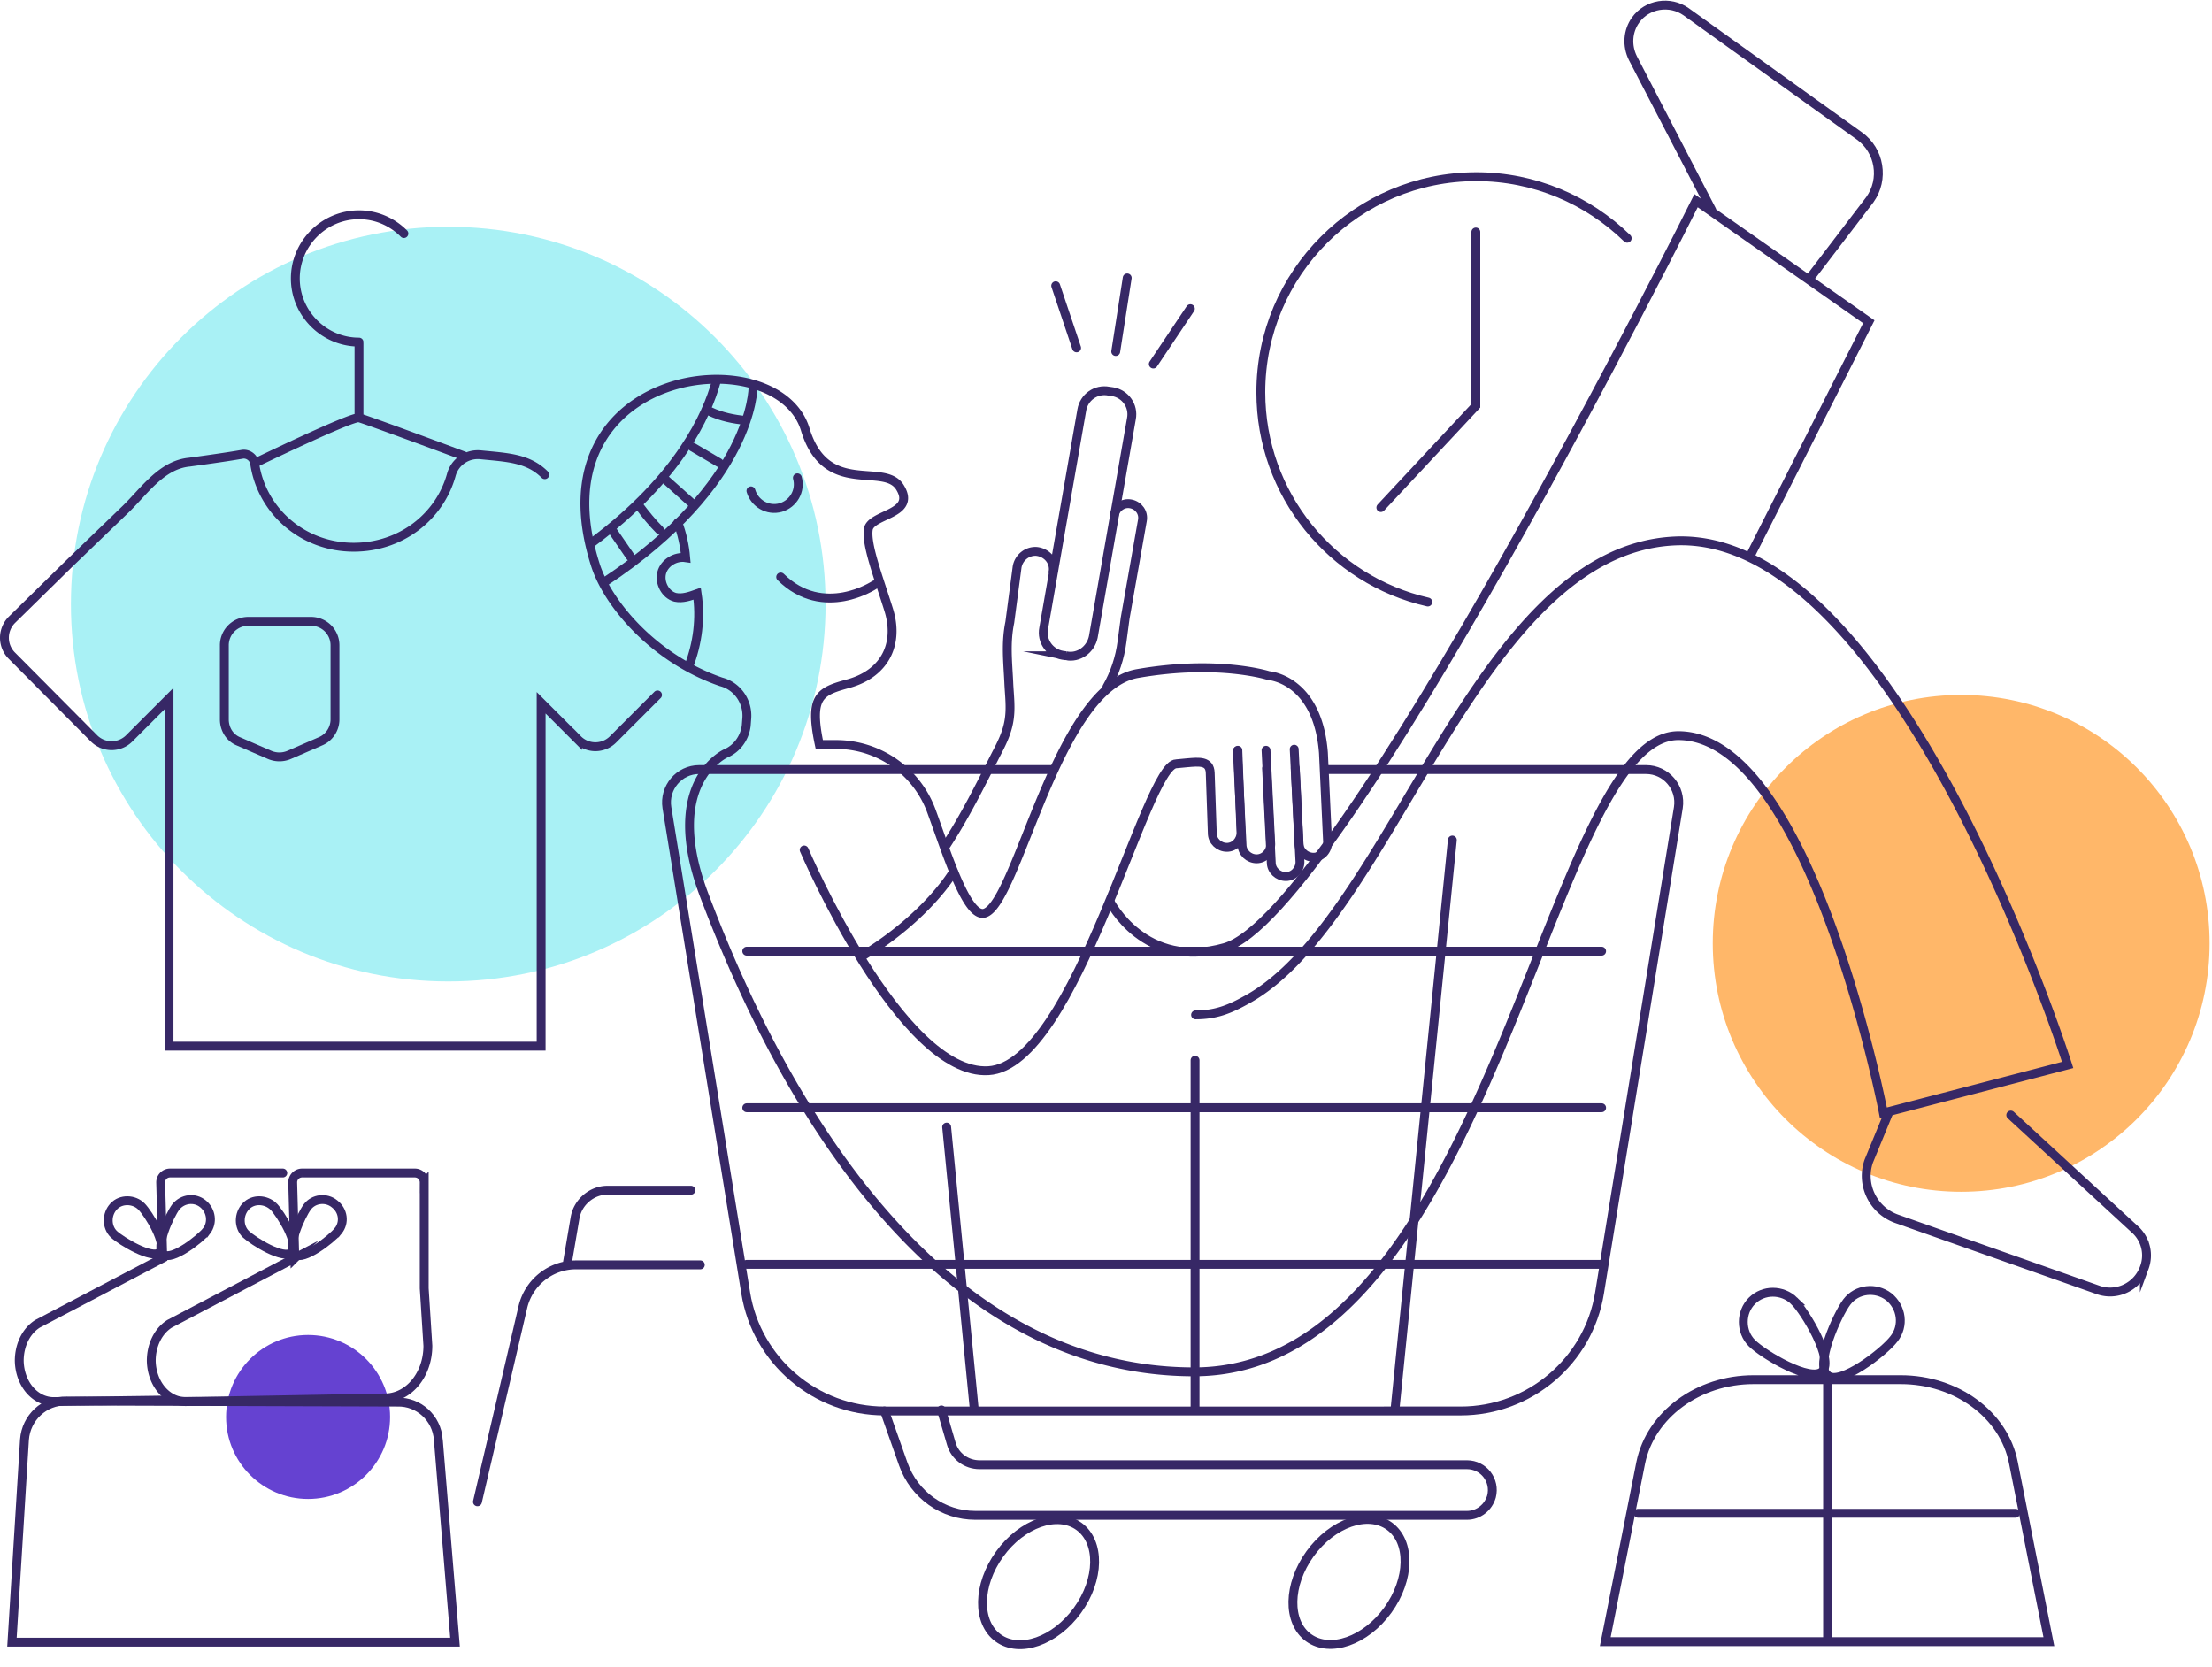 <svg xmlns="http://www.w3.org/2000/svg" viewBox="0 0 499 376" fill="none"><style>.prefix__B{stroke-linecap:round}</style><path d="M69.5 338.145c10.217 0 18.5-8.283 18.5-18.5s-8.283-18.5-18.5-18.5-18.5 8.282-18.5 18.5 8.283 18.5 18.5 18.5z" fill="#6542d1"/><path d="M101.117 221.399c47.011 0 85.121-38.11 85.121-85.121s-38.11-85.12-85.121-85.12-85.12 38.11-85.12 85.12 38.11 85.121 85.12 85.121z" fill="#a9f1f5"/><path d="M442.419 268.843c30.951 0 56.041-25.091 56.041-56.041s-25.09-56.04-56.041-56.04-56.04 25.09-56.04 56.04 25.09 56.041 56.04 56.041z" fill="#ffb769"/><g stroke="#372866" stroke-width="2" stroke-miterlimit="10"><g class="prefix__B"><path d="M299.143 173.6h72.17c4.591 0 8.005 4.12 7.299 8.594l-17.778 109.491c-2.472 15.305-15.776 26.607-31.316 26.607H199.542c-15.541 0-28.845-11.302-31.317-26.607l-17.778-109.491c-.706-4.474 2.708-8.594 7.3-8.594h79.94"/><path d="M291.958 169.008l1.06 21.191c0 1.766 1.53 3.179 3.296 3.179s3.179-1.53 3.179-3.296l-.942-20.25c-1.295-16.718-12.362-17.425-12.362-17.425s-11.302-3.649-29.55-.471c-18.249 3.062-27.079 51.685-34.496 54.039-4.003 1.296-8.594-13.656-12.009-22.957a22.885 22.885 0 00-21.544-15.07h-3.768c-2.355-11.067.236-12.009 6.711-13.775 8.241-2.354 11.302-9.065 8.947-16.6s-5.18-14.834-4.591-18.248c.706-3.415 10.831-3.297 7.182-9.301-3.532-6.004-16.718 2.355-21.428-13.186-6.357-20.721-61.691-14.246-47.328 30.61 2.826 8.83 13.304 21.192 28.373 26.372 3.65.942 6.123 4.474 5.769 8.359l-.117 1.531c-.354 2.825-2.12 5.18-4.592 6.239 0 0-14.599 6.476-4.827 32.141s43.208 107.372 110.433 107.372 79.351-143.515 109.255-143.515 46.269 85.12 46.269 85.12l41.559-10.832s-38.145-120.557-88.652-118.202c-45.091 2.119-63.575 85.473-96.54 103.486-4.003 2.237-7.064 3.414-11.538 3.414"/><path d="M169.402 110.73c.824 2.826 3.768 4.592 6.711 3.768 2.826-.824 4.592-3.768 3.767-6.711m17.424 24.135s-11.538 7.771-21.192-1.766m-6.24-42.736s.118 21.663-33.554 43.914m25.196-45.092c-2.001 7.182-8.241 21.427-27.785 36.026m151.874 46.976l1.06 21.192c0 1.766-1.413 3.296-3.179 3.296s-3.296-1.412-3.296-3.178l-1.06-21.192"/><path d="M279.245 169.244l.707 18.602c0 1.766-1.413 3.296-3.179 3.296s-3.296-1.412-3.296-3.178l-.471-13.657c-.118-2.708-2.473-2.473-5.181-2.237l-2.472.235c-6.946 0-22.604 68.049-42.383 69.227s-41.56-49.801-41.56-49.801m110.784-18.487l1.06 21.192c0 1.766-1.413 3.296-3.179 3.296s-3.297-1.412-3.297-3.178l-1.059-21.192m-34.375-57.098c.353-1.766 2.001-2.943 3.767-2.59s2.943 2.001 2.59 3.767l-3.885 22.016-.706 5.298c-.471 3.65-1.649 7.182-3.415 10.243"/></g><path d="M240.512 147.934l-.824-.118c-2.825-.471-4.827-3.179-4.238-6.122l8.594-49.212c.471-2.826 3.179-4.827 6.122-4.238l.824.118c2.826.471 4.827 3.179 4.239 6.122l-8.595 49.212c-.588 2.825-3.296 4.827-6.122 4.238z"/><path d="M237.569 128.979c.353-2.355-1.413-4.356-3.768-4.592-2.119-.118-4.003 1.413-4.356 3.532l-1.648 12.48c-.942 4.591-.471 8.712-.235 13.421.117 3.061.588 6.005 0 9.066-.471 2.59-1.649 4.944-2.826 7.181-3.65 7.182-7.064 14.128-11.538 20.957m38.497-111.728l2.59-16.6m-11.419 15.777l-4.71-14.01m22.016 17.657l8.359-12.48m-53.45 127.034s-5.651 9.889-20.485 18.955m231.343 35.674l-4.356 10.596c-1.883 5.298.942 11.184 6.358 13.068l45.327 16.011c4.238 1.531 8.947-.706 10.478-5.062a7.89 7.89 0 00-1.884-8.359l-28.256-26.019" class="prefix__B"/><path d="M66.502 283.798l-28.256 14.834c-2.59 1.648-4.121 4.827-4.121 8.359.118 5.18 3.532 9.183 7.77 9.183l45.091-.824c5.298-.118 9.536-5.298 9.536-11.773l-.824-12.951v-23.899a2.11 2.11 0 00-2.119-2.12h-25.43a2.11 2.11 0 00-2.119 2.12l.471 17.071z"/><g class="prefix__B"><path d="M408.515 62.46l13.303-17.424c3.297-4.592 2.237-11.067-2.354-14.363l-39.087-28.02c-3.65-2.59-8.83-1.766-11.42 1.884-1.766 2.472-2.002 5.769-.589 8.594l17.777 34.26M250.398 203.386s7.771 15.54 25.901 10.36c26.019-7.417 106.313-168.474 106.313-168.474l38.969 27.314-26.608 52.509M168.46 285.211h192.845m-192.845-35.32h192.845M168.46 214.57h192.845M269.59 318.056v-78.88"/><path d="M314.683 318.056l12.95-128.564m-107.84 128.565l-6.24-63.811m-75.235-134.332l3.886 5.651m2.001-11.42c1.413 1.883 2.943 3.767 4.592 5.415m1.415-11.302l5.651 5.062m.35-12.48l6.004 3.532m-1.998-11.536c2.472 1.177 5.298 1.766 8.006 2.002m-15.306 23.072c.942 2.473 1.531 5.18 1.766 7.888-2.354-.353-4.827 1.178-5.415 3.414s.824 4.945 3.061 5.534c1.648.353 3.296-.236 4.944-.824.825 5.533.118 11.184-1.883 16.364M322.1 135.807c-21.663-4.945-37.674-24.253-37.674-47.328 0-26.843 21.78-48.623 48.623-48.623 13.186 0 25.195 5.298 34.025 13.892m-34.143-1.412v39.205l-21.427 22.957M199.539 318.29l4.238 12.009c2.473 6.946 8.948 11.538 16.247 11.538h110.904c2.59 0 4.827-1.766 5.533-4.239.942-3.65-1.766-7.181-5.533-7.181H220.966c-2.943 0-5.533-1.884-6.357-4.71l-2.237-7.652"/></g><path d="M243.064 363.262c5.029-6.955 5.175-15.435.328-18.94s-12.855-.708-17.883 6.248-5.176 15.435-.328 18.94 12.854.708 17.883-6.248zm70.023-.058c5.029-6.956 5.176-15.436.328-18.941s-12.854-.707-17.883 6.248-5.175 15.436-.328 18.941 12.855.707 17.883-6.248zm115.678-51.975h-33.2c-12.48 0-23.193 7.888-25.43 18.719l-8.006 40.382h100.072l-8.006-40.382c-2.119-10.831-12.832-18.719-25.43-18.719zM98.879 324.768l3.768 45.68H2.692l2.826-45.68c.353-4.945 4.474-8.83 9.419-8.713l74.76.236c4.709-.118 8.83 3.532 9.183 8.477zm305.868-31.318c2.591 2.59 8.948 13.304 6.358 15.894s-13.304-3.767-15.894-6.357-2.59-6.947 0-9.537 6.829-2.59 9.536 0z"/><path d="M427.236 302.045c-2.237 2.943-12.127 10.596-14.952 8.241-2.944-2.237 2.119-13.657 4.356-16.6s6.475-3.414 9.418-1.178c2.944 2.355 3.532 6.593 1.178 9.537zM61.676 272.14c1.648 1.648 5.887 8.595 4.121 10.361s-8.594-2.473-10.36-4.121c-1.648-1.648-1.648-4.474 0-6.24s4.474-1.648 6.24 0z"/><path d="M76.275 277.674c-1.531 1.883-7.888 6.828-9.772 5.298s1.413-8.83 2.826-10.714 4.238-2.237 6.122-.706c2.001 1.53 2.355 4.238.824 6.122z"/><path d="M63.794 264.607h-25.43a2.11 2.11 0 00-2.119 2.12l.471 17.071L8.46 298.632c-2.59 1.648-4.121 4.827-4.121 8.359.118 5.18 3.532 9.183 7.77 9.183l26.019-.353" class="prefix__B"/><path d="M31.889 272.14c1.648 1.648 5.887 8.595 4.121 10.361-1.648 1.648-8.594-2.473-10.36-4.121-1.648-1.648-1.648-4.474 0-6.24s4.592-1.648 6.24 0z"/><path d="M46.608 277.674c-1.53 1.883-7.888 6.828-9.772 5.298s1.413-8.83 2.826-10.714c1.531-1.884 4.238-2.237 6.122-.706s2.237 4.238.824 6.122z"/><g class="prefix__B"><path d="M412.28 310.285v59.926M369.547 341.367h85.12M157.98 285.328h-28.021c-5.769 0-10.713 4.003-12.008 9.536l-10.243 43.914M127.957 285.09l1.766-10.36c.589-3.532 3.767-6.24 7.299-6.24h18.838m-32.963-161.411c-3.767-3.768-8.477-3.885-14.363-4.474-3.061-.353-5.887 1.531-6.711 4.474-2.59 9.418-11.302 16.365-22.016 16.365-11.655 0-20.839-8.359-22.369-18.955-.236-1.295-1.53-2.237-2.826-2.002-4.003.707-11.067 1.649-11.891 1.766-6.24.589-10.125 6.476-14.363 10.596l-12.95 12.48-12.715 12.479a5.723 5.723 0 00-.118 8.006l18.602 18.72a5.616 5.616 0 008.006 0l8.948-8.948v78.409h83.943v-77.467l8.241 8.241a5.61 5.61 0 008.006 0l10.007-10.007m-90.89-52.272s21.898-10.596 23.546-10.243c1.53.353 23.664 8.594 23.664 8.594m-23.664-8.594V77.529m.001-.353c-7.888 0-14.363-6.475-14.363-14.363S73.097 48.45 80.985 48.45c4.003 0 7.535 1.648 10.125 4.238"/></g><path d="M72.271 167.24l-7.064 3.062a5.6 5.6 0 01-4.356 0l-7.064-3.062c-2.001-.824-3.179-2.825-3.179-4.944v-16.718a5.401 5.401 0 015.416-5.416h14.128a5.402 5.402 0 015.416 5.416v16.718c0 2.119-1.295 4.12-3.296 4.944z"/></g></svg>